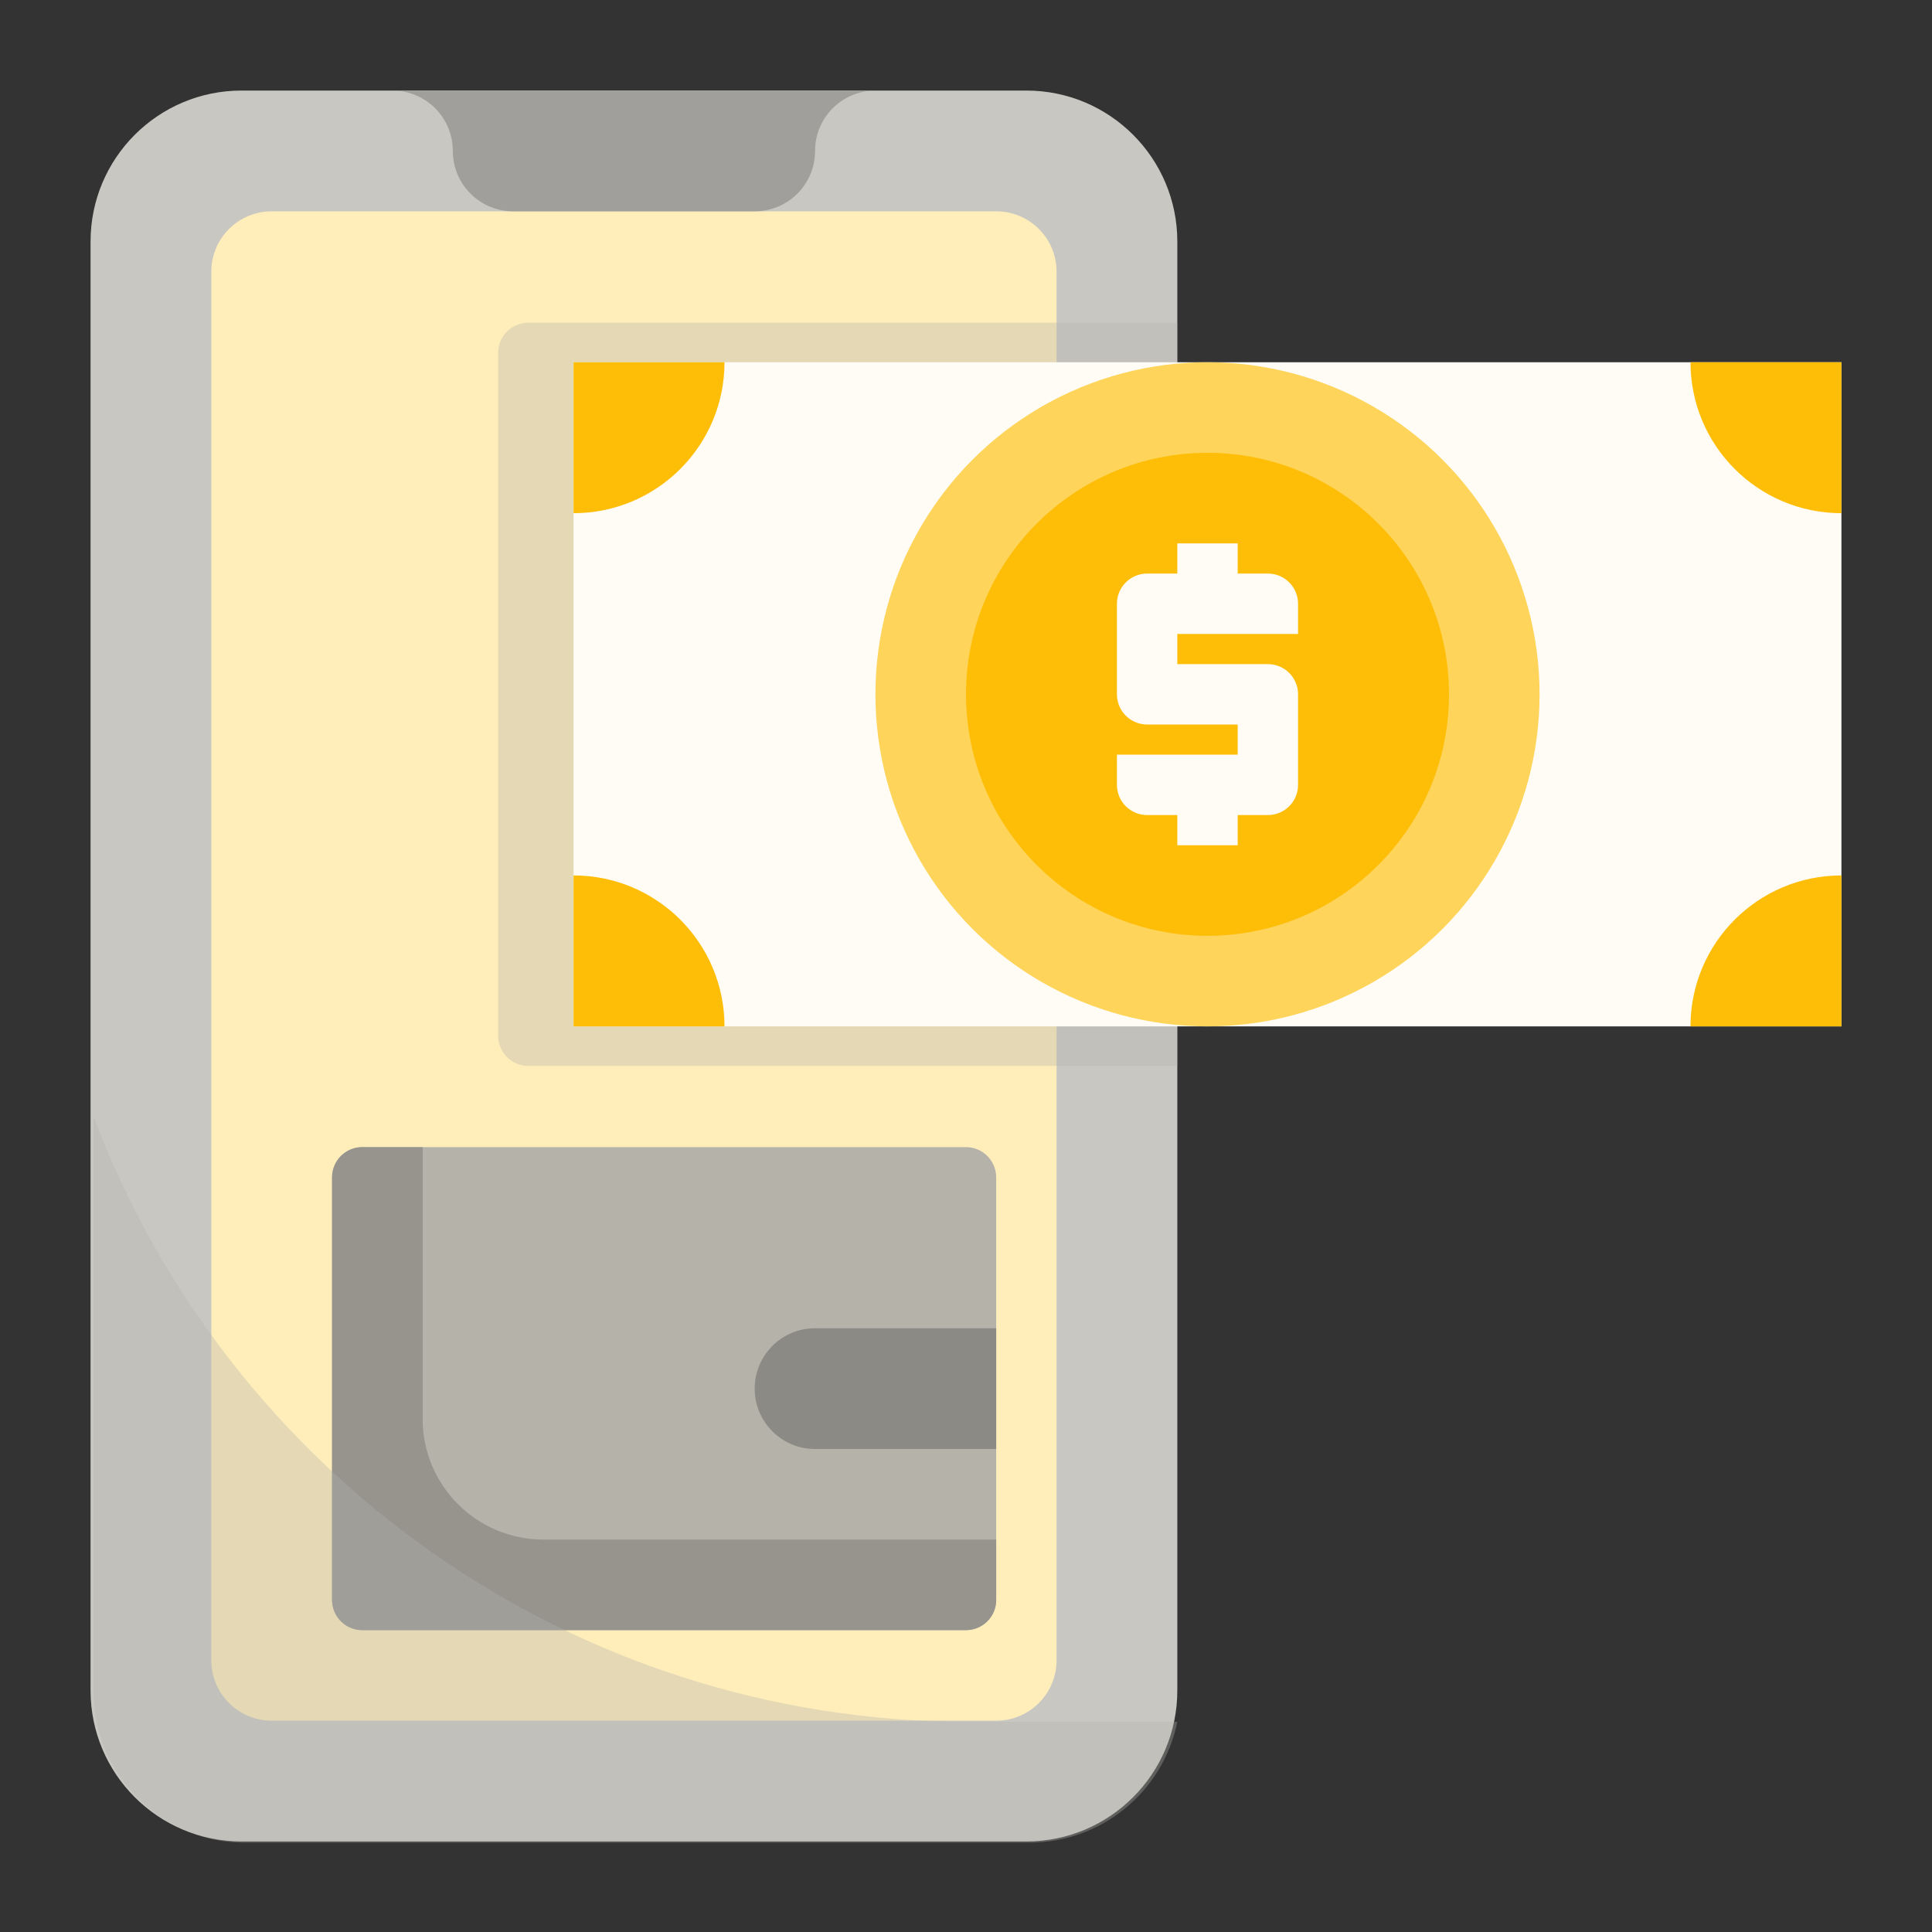<svg id="Layer_1_1_" enable-background="new 0 0 64 64" height="512" viewBox="0 0 64 64" width="512" xmlns="http://www.w3.org/2000/svg"><rect x="0" y="0" width="64" height="64" fill="#333333" stroke="none"/><path d="m34 61h-26c-2.761 0-5-2.239-5-5v-48c0-2.761 2.239-5 5-5h26c2.761 0 5 2.239 5 5v48c0 2.761-2.239 5-5 5z" fill="#c9c7c2"/><path d="m33 57h-24c-1.105 0-2-.895-2-2v-46c0-1.105.895-2 2-2h24c1.105 0 2 .895 2 2v46c0 1.105-.895 2-2 2z" fill="#ffedba"/><path d="m39 10.691h-21.499c-.552 0-1 .448-1 1v22.618c0 .552.448 1 1 1h21.499z" fill="#b3b1ac" opacity=".35"/><path d="m15 5c0 1.105.895 2 2 2h8c1.105 0 2-.895 2-2s.895-2 2-2h-16c1.105 0 2 .895 2 2z" fill="#a19f9b"/><path d="m32 54h-20c-.552 0-1-.448-1-1v-14c0-.552.448-1 1-1h20c.552 0 1 .448 1 1v14c0 .552-.448 1-1 1z" fill="#b5b2aa"/><path d="m25 46c0 1.105.895 2 2 2h6v-4h-6c-1.105 0-2 .895-2 2z" fill="#8c8a84"/><path d="m19 12h42v22h-42z" fill="#fffcf5"/><circle cx="40" cy="23" fill="#ffd45a" r="11"/><g fill="#febe07"><path d="m56 34h5v-5c-2.761 0-5 2.239-5 5z"/><path d="m19 29v5h5c0-2.761-2.239-5-5-5z"/><path d="m24 12h-1-4v5c2.761 0 5-2.239 5-5z"/><path d="m61 17v-5h-5c0 2.761 2.239 5 5 5z"/><circle cx="40" cy="23" r="8"/></g><path d="m14 47v-9h-2c-.552 0-1 .448-1 1v14c0 .552.448 1 1 1h20c.552 0 1-.448 1-1v-2h-15c-2.209 0-4-1.791-4-4z" fill="#96948d"/><path d="m32.101 57.039c-13.261 0-24.572-8.329-29-20.039v19.039c0 2.761 2.239 5 5 5h26c2.419 0 4.436-1.718 4.899-4z" fill="#b3b1ac" opacity=".35"/><path d="m43 21v-1c0-.553-.448-1-1-1h-1v-1h-2v1h-1c-.552 0-1 .447-1 1v3c0 .553.448 1 1 1h3v1h-4v1c0 .553.448 1 1 1h1v1h2v-1h1c.552 0 1-.447 1-1v-3c0-.553-.448-1-1-1h-3v-1z" fill="#fffcf5"/></svg>